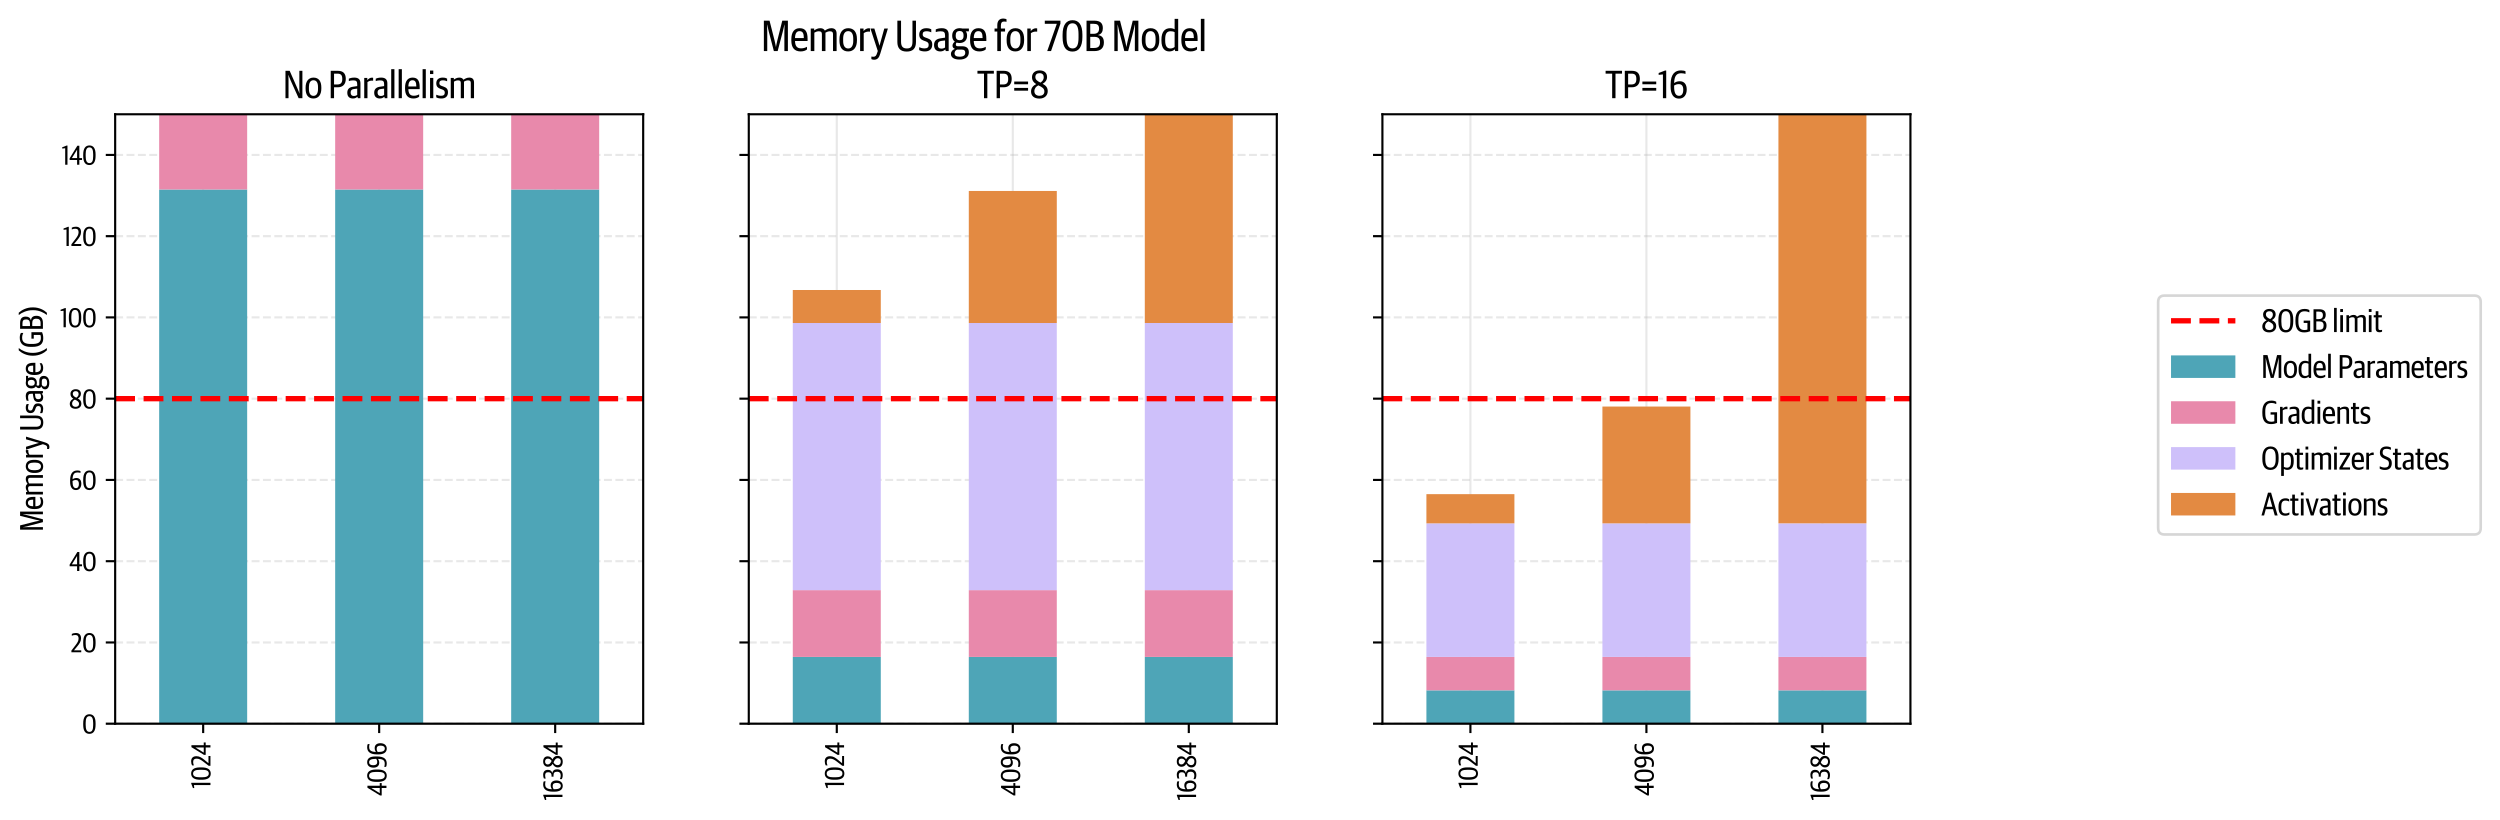 <?xml version="1.0" encoding="utf-8" standalone="no"?>
<!DOCTYPE svg PUBLIC "-//W3C//DTD SVG 1.1//EN"
  "http://www.w3.org/Graphics/SVG/1.1/DTD/svg11.dtd">
<svg xmlns:xlink="http://www.w3.org/1999/xlink" width="932.453pt" height="305.8pt" viewBox="0 0 932.453 305.8" xmlns="http://www.w3.org/2000/svg" version="1.1">
 <defs>
  <style type="text/css">*{stroke-linejoin: round; stroke-linecap: butt}</style>
 </defs>
 <g id="figure_1">
  <g id="patch_1">
   <path d="M 0 305.8 
L 932.453 305.8 
L 932.453 0 
L 0 0 
z
" style="fill: #ffffff"/>
  </g>
  <g id="axes_1">
   <g id="patch_2">
    <path d="M 42.953 269.928 
L 239.894 269.928 
L 239.894 42.624 
L 42.953 42.624 
z
" style="fill: #ffffff"/>
   </g>
   <g id="matplotlib.axis_1">
    <g id="xtick_1">
     <g id="line2d_1">
      <path d="M 75.776 269.928 
L 75.776 42.624 
" clip-path="url(#p151422361f)" style="fill: none; stroke: #b0b0b0; stroke-opacity: 0.3; stroke-width: 0.8; stroke-linecap: square"/>
     </g>
     <g id="line2d_2">
      <defs>
       <path id="m4c153b4420" d="M 0 0 
L 0 3.5 
" style="stroke: #000000; stroke-width: 0.8"/>
      </defs>
      <g>
       <use xlink:href="#m4c153b4420" x="75.776" y="269.928" style="stroke: #000000; stroke-width: 0.8"/>
      </g>
     </g>
     <g id="text_1">
      <!-- 1024 -->
      <g transform="translate(78.492 294.148) rotate(-90) scale(0.1 -0.1)">
       <defs>
        <path id="GuardianSansCond-Regular-31" d="M 832 0 
L 1363 0 
L 1363 4474 
L 1171 4474 
L 141 4083 
L 141 3776 
L 832 3846 
L 832 0 
z
" transform="scale(0.016)"/>
        <path id="GuardianSansCond-Regular-30" d="M 1722 -70 
C 2656 -70 3155 646 3155 2061 
L 3155 2406 
C 3155 3891 2598 4499 1715 4499 
C 819 4499 269 3834 269 2368 
L 269 2042 
C 269 499 845 -70 1722 -70 
z
M 1728 384 
C 1069 384 845 979 845 2016 
L 845 2490 
C 845 3494 1088 4051 1709 4051 
C 2336 4051 2592 3514 2592 2458 
L 2592 1978 
C 2592 934 2374 384 1728 384 
z
" transform="scale(0.016)"/>
        <path id="GuardianSansCond-Regular-32" d="M 173 0 
L 2470 0 
L 2470 461 
L 800 461 
L 800 480 
L 1574 1421 
C 2067 2035 2419 2528 2419 3264 
C 2419 4026 2029 4499 1222 4499 
C 806 4499 499 4410 269 4282 
L 269 3853 
C 467 3949 730 4032 1056 4032 
C 1619 4032 1850 3750 1850 3213 
C 1850 2630 1542 2189 1152 1670 
L 173 397 
L 173 0 
z
" transform="scale(0.016)"/>
        <path id="GuardianSansCond-Regular-34" d="M 1805 0 
L 2330 0 
L 2330 1107 
L 2957 1107 
L 2957 1562 
L 2330 1562 
L 2330 4435 
L 1869 4435 
L 70 1504 
L 70 1107 
L 1805 1107 
L 1805 0 
z
M 608 1562 
L 608 1581 
L 1779 3475 
L 1805 3475 
L 1805 1562 
L 608 1562 
z
" transform="scale(0.016)"/>
       </defs>
       <use xlink:href="#GuardianSansCond-Regular-31"/>
       <use xlink:href="#GuardianSansCond-Regular-30" x="28.8"/>
       <use xlink:href="#GuardianSansCond-Regular-32" x="82.3"/>
       <use xlink:href="#GuardianSansCond-Regular-34" x="124.8"/>
      </g>
     </g>
    </g>
    <g id="xtick_2">
     <g id="line2d_3">
      <path d="M 141.423 269.928 
L 141.423 42.624 
" clip-path="url(#p151422361f)" style="fill: none; stroke: #b0b0b0; stroke-opacity: 0.3; stroke-width: 0.8; stroke-linecap: square"/>
     </g>
     <g id="line2d_4">
      <g>
       <use xlink:href="#m4c153b4420" x="141.423" y="269.928" style="stroke: #000000; stroke-width: 0.8"/>
      </g>
     </g>
     <g id="text_2">
      <!-- 4096 -->
      <g transform="translate(144.139 296.8) rotate(-90) scale(0.1 -0.1)">
       <defs>
        <path id="GuardianSansCond-Regular-39" d="M 1171 -70 
C 2176 -70 2854 448 2854 2221 
L 2854 2586 
C 2854 3795 2432 4499 1523 4499 
C 691 4499 243 3917 243 3021 
C 243 2202 653 1683 1389 1683 
C 1766 1683 2074 1818 2285 1984 
C 2266 608 1798 397 1107 397 
C 851 397 563 467 429 518 
L 429 96 
C 563 0 858 -70 1171 -70 
z
M 1542 2150 
C 1056 2150 806 2445 806 3072 
C 806 3712 1043 4045 1523 4045 
C 2048 4045 2285 3558 2285 2592 
L 2285 2374 
C 2138 2272 1882 2150 1542 2150 
z
" transform="scale(0.016)"/>
        <path id="GuardianSansCond-Regular-36" d="M 1632 384 
C 1082 384 845 915 845 1837 
L 845 2054 
C 992 2150 1254 2278 1594 2278 
C 2086 2278 2323 1984 2323 1357 
C 2323 742 2086 384 1632 384 
z
M 1632 -70 
C 2438 -70 2886 544 2886 1408 
C 2886 2234 2490 2746 1754 2746 
C 1363 2746 1056 2611 845 2445 
C 877 3853 1440 4038 2029 4038 
C 2291 4038 2554 3974 2688 3930 
L 2688 4352 
C 2547 4442 2272 4499 1958 4499 
C 1043 4499 275 3981 275 2208 
L 275 1843 
C 275 691 717 -70 1632 -70 
z
" transform="scale(0.016)"/>
       </defs>
       <use xlink:href="#GuardianSansCond-Regular-34"/>
       <use xlink:href="#GuardianSansCond-Regular-30" x="47.4"/>
       <use xlink:href="#GuardianSansCond-Regular-39" x="100.9"/>
       <use xlink:href="#GuardianSansCond-Regular-36" x="149.8"/>
      </g>
     </g>
    </g>
    <g id="xtick_3">
     <g id="line2d_5">
      <path d="M 207.07 269.928 
L 207.07 42.624 
" clip-path="url(#p151422361f)" style="fill: none; stroke: #b0b0b0; stroke-opacity: 0.3; stroke-width: 0.8; stroke-linecap: square"/>
     </g>
     <g id="line2d_6">
      <g>
       <use xlink:href="#m4c153b4420" x="207.07" y="269.928" style="stroke: #000000; stroke-width: 0.8"/>
      </g>
     </g>
     <g id="text_3">
      <!-- 16384 -->
      <g transform="translate(209.786 298.6) rotate(-90) scale(0.1 -0.1)">
       <defs>
        <path id="GuardianSansCond-Regular-33" d="M 1094 -64 
C 1920 -64 2432 416 2432 1248 
C 2432 1939 2112 2253 1606 2362 
L 1606 2381 
C 2042 2515 2310 2803 2310 3405 
C 2310 4096 1882 4499 1158 4499 
C 787 4499 486 4429 275 4320 
L 275 3891 
C 461 3968 678 4038 998 4038 
C 1478 4038 1754 3866 1754 3302 
C 1754 2797 1478 2547 1018 2547 
L 717 2547 
L 717 2086 
L 1056 2086 
C 1600 2086 1869 1837 1869 1267 
C 1869 646 1517 403 947 403 
C 646 403 358 493 147 608 
L 147 166 
C 358 32 640 -64 1094 -64 
z
" transform="scale(0.016)"/>
        <path id="GuardianSansCond-Regular-38" d="M 1581 -64 
C 2445 -64 2931 467 2931 1139 
C 2931 1760 2592 2074 2106 2330 
C 2490 2541 2822 2899 2822 3424 
C 2822 4077 2394 4499 1606 4499 
C 819 4499 384 4013 384 3398 
C 384 2848 678 2509 1069 2285 
C 602 2054 230 1683 230 1082 
C 230 384 710 -64 1581 -64 
z
M 1587 390 
C 1082 390 768 678 768 1126 
C 768 1581 1037 1894 1414 2080 
C 2029 1792 2387 1574 2387 1082 
C 2387 614 2054 390 1587 390 
z
M 1754 2522 
C 1210 2778 928 3021 928 3430 
C 928 3821 1171 4051 1606 4051 
C 2067 4051 2285 3782 2285 3398 
C 2285 3008 2099 2765 1754 2522 
z
" transform="scale(0.016)"/>
       </defs>
       <use xlink:href="#GuardianSansCond-Regular-31"/>
       <use xlink:href="#GuardianSansCond-Regular-36" x="28.8"/>
       <use xlink:href="#GuardianSansCond-Regular-33" x="77.7"/>
       <use xlink:href="#GuardianSansCond-Regular-38" x="119.9"/>
       <use xlink:href="#GuardianSansCond-Regular-34" x="169.3"/>
      </g>
     </g>
    </g>
   </g>
   <g id="matplotlib.axis_2">
    <g id="ytick_1">
     <g id="line2d_7">
      <path d="M 42.953 269.928 
L 239.894 269.928 
" clip-path="url(#p151422361f)" style="fill: none; stroke-dasharray: 2.96,1.28; stroke-dashoffset: 0; stroke: #b0b0b0; stroke-opacity: 0.3; stroke-width: 0.8"/>
     </g>
     <g id="line2d_8">
      <defs>
       <path id="m12422bff94" d="M 0 0 
L -3.5 0 
" style="stroke: #000000; stroke-width: 0.8"/>
      </defs>
      <g>
       <use xlink:href="#m12422bff94" x="42.953" y="269.928" style="stroke: #000000; stroke-width: 0.8"/>
      </g>
     </g>
     <g id="text_4">
      <!-- 0 -->
      <g transform="translate(30.603 273.598) scale(0.1 -0.1)">
       <use xlink:href="#GuardianSansCond-Regular-30"/>
      </g>
     </g>
    </g>
    <g id="ytick_2">
     <g id="line2d_9">
      <path d="M 42.953 239.621 
L 239.894 239.621 
" clip-path="url(#p151422361f)" style="fill: none; stroke-dasharray: 2.96,1.28; stroke-dashoffset: 0; stroke: #b0b0b0; stroke-opacity: 0.3; stroke-width: 0.8"/>
     </g>
     <g id="line2d_10">
      <g>
       <use xlink:href="#m12422bff94" x="42.953" y="239.621" style="stroke: #000000; stroke-width: 0.8"/>
      </g>
     </g>
     <g id="text_5">
      <!-- 20 -->
      <g transform="translate(26.353 243.291) scale(0.1 -0.1)">
       <use xlink:href="#GuardianSansCond-Regular-32"/>
       <use xlink:href="#GuardianSansCond-Regular-30" x="42.5"/>
      </g>
     </g>
    </g>
    <g id="ytick_3">
     <g id="line2d_11">
      <path d="M 42.953 209.314 
L 239.894 209.314 
" clip-path="url(#p151422361f)" style="fill: none; stroke-dasharray: 2.96,1.28; stroke-dashoffset: 0; stroke: #b0b0b0; stroke-opacity: 0.3; stroke-width: 0.8"/>
     </g>
     <g id="line2d_12">
      <g>
       <use xlink:href="#m12422bff94" x="42.953" y="209.314" style="stroke: #000000; stroke-width: 0.8"/>
      </g>
     </g>
     <g id="text_6">
      <!-- 40 -->
      <g transform="translate(25.862 212.984) scale(0.1 -0.1)">
       <use xlink:href="#GuardianSansCond-Regular-34"/>
       <use xlink:href="#GuardianSansCond-Regular-30" x="47.4"/>
      </g>
     </g>
    </g>
    <g id="ytick_4">
     <g id="line2d_13">
      <path d="M 42.953 179.006 
L 239.894 179.006 
" clip-path="url(#p151422361f)" style="fill: none; stroke-dasharray: 2.96,1.28; stroke-dashoffset: 0; stroke: #b0b0b0; stroke-opacity: 0.3; stroke-width: 0.8"/>
     </g>
     <g id="line2d_14">
      <g>
       <use xlink:href="#m12422bff94" x="42.953" y="179.006" style="stroke: #000000; stroke-width: 0.8"/>
      </g>
     </g>
     <g id="text_7">
      <!-- 60 -->
      <g transform="translate(25.712 182.677) scale(0.1 -0.1)">
       <use xlink:href="#GuardianSansCond-Regular-36"/>
       <use xlink:href="#GuardianSansCond-Regular-30" x="48.9"/>
      </g>
     </g>
    </g>
    <g id="ytick_5">
     <g id="line2d_15">
      <path d="M 42.953 148.699 
L 239.894 148.699 
" clip-path="url(#p151422361f)" style="fill: none; stroke-dasharray: 2.96,1.28; stroke-dashoffset: 0; stroke: #b0b0b0; stroke-opacity: 0.3; stroke-width: 0.8"/>
     </g>
     <g id="line2d_16">
      <g>
       <use xlink:href="#m12422bff94" x="42.953" y="148.699" style="stroke: #000000; stroke-width: 0.8"/>
      </g>
     </g>
     <g id="text_8">
      <!-- 80 -->
      <g transform="translate(25.662 152.37) scale(0.1 -0.1)">
       <use xlink:href="#GuardianSansCond-Regular-38"/>
       <use xlink:href="#GuardianSansCond-Regular-30" x="49.4"/>
      </g>
     </g>
    </g>
    <g id="ytick_6">
     <g id="line2d_17">
      <path d="M 42.953 118.392 
L 239.894 118.392 
" clip-path="url(#p151422361f)" style="fill: none; stroke-dasharray: 2.96,1.28; stroke-dashoffset: 0; stroke: #b0b0b0; stroke-opacity: 0.3; stroke-width: 0.8"/>
     </g>
     <g id="line2d_18">
      <g>
       <use xlink:href="#m12422bff94" x="42.953" y="118.392" style="stroke: #000000; stroke-width: 0.8"/>
      </g>
     </g>
     <g id="text_9">
      <!-- 100 -->
      <g transform="translate(22.373 122.062) scale(0.1 -0.1)">
       <use xlink:href="#GuardianSansCond-Regular-31"/>
       <use xlink:href="#GuardianSansCond-Regular-30" x="28.8"/>
       <use xlink:href="#GuardianSansCond-Regular-30" x="82.3"/>
      </g>
     </g>
    </g>
    <g id="ytick_7">
     <g id="line2d_19">
      <path d="M 42.953 88.085 
L 239.894 88.085 
" clip-path="url(#p151422361f)" style="fill: none; stroke-dasharray: 2.96,1.28; stroke-dashoffset: 0; stroke: #b0b0b0; stroke-opacity: 0.3; stroke-width: 0.8"/>
     </g>
     <g id="line2d_20">
      <g>
       <use xlink:href="#m12422bff94" x="42.953" y="88.085" style="stroke: #000000; stroke-width: 0.8"/>
      </g>
     </g>
     <g id="text_10">
      <!-- 120 -->
      <g transform="translate(23.473 91.755) scale(0.1 -0.1)">
       <use xlink:href="#GuardianSansCond-Regular-31"/>
       <use xlink:href="#GuardianSansCond-Regular-32" x="28.8"/>
       <use xlink:href="#GuardianSansCond-Regular-30" x="71.3"/>
      </g>
     </g>
    </g>
    <g id="ytick_8">
     <g id="line2d_21">
      <path d="M 42.953 57.778 
L 239.894 57.778 
" clip-path="url(#p151422361f)" style="fill: none; stroke-dasharray: 2.96,1.28; stroke-dashoffset: 0; stroke: #b0b0b0; stroke-opacity: 0.3; stroke-width: 0.8"/>
     </g>
     <g id="line2d_22">
      <g>
       <use xlink:href="#m12422bff94" x="42.953" y="57.778" style="stroke: #000000; stroke-width: 0.8"/>
      </g>
     </g>
     <g id="text_11">
      <!-- 140 -->
      <g transform="translate(22.983 61.448) scale(0.1 -0.1)">
       <use xlink:href="#GuardianSansCond-Regular-31"/>
       <use xlink:href="#GuardianSansCond-Regular-34" x="28.8"/>
       <use xlink:href="#GuardianSansCond-Regular-30" x="76.2"/>
      </g>
     </g>
    </g>
    <g id="text_12">
     <!-- Memory Usage (GB) -->
     <g transform="translate(16.009 198.348) rotate(-90) scale(0.12 -0.12)">
      <defs>
       <path id="GuardianSansCond-Regular-4d" d="M 416 0 
L 909 0 
L 909 2675 
C 909 3098 883 3846 883 3846 
L 902 3846 
C 902 3846 1056 3130 1126 2861 
L 1875 0 
L 2426 0 
L 3187 2899 
C 3277 3251 3411 3859 3411 3859 
L 3430 3859 
C 3430 3859 3405 3098 3405 2682 
L 3405 0 
L 3917 0 
L 3917 4435 
L 3098 4435 
L 2368 1510 
C 2266 1107 2182 608 2182 608 
L 2170 608 
C 2170 608 2086 1101 1984 1510 
L 1242 4435 
L 416 4435 
L 416 0 
z
" transform="scale(0.016)"/>
       <path id="GuardianSansCond-Regular-65" d="M 1555 -51 
C 1984 -51 2317 102 2470 243 
L 2470 627 
C 2240 499 1965 397 1613 397 
C 1037 397 742 698 723 1466 
L 2554 1466 
L 2554 1798 
C 2554 2893 2176 3334 1402 3334 
C 659 3334 186 2810 186 1722 
L 186 1549 
C 186 499 634 -51 1555 -51 
z
M 1382 2906 
C 1830 2906 2010 2611 2010 1894 
L 723 1894 
C 736 2630 992 2906 1382 2906 
z
" transform="scale(0.016)"/>
       <path id="GuardianSansCond-Regular-6d" d="M 346 0 
L 870 0 
L 870 2688 
C 1050 2790 1267 2886 1523 2886 
C 1856 2886 1971 2758 1971 2464 
L 1971 0 
L 2490 0 
L 2490 2688 
C 2682 2797 2912 2886 3136 2886 
C 3488 2886 3590 2746 3590 2464 
L 3590 0 
L 4115 0 
L 4115 2528 
C 4115 3104 3821 3334 3347 3334 
C 2995 3334 2688 3187 2419 2995 
L 2394 2995 
C 2266 3226 2061 3334 1722 3334 
C 1395 3334 1088 3181 870 3021 
L 845 3021 
L 845 3283 
L 346 3283 
L 346 0 
z
" transform="scale(0.016)"/>
       <path id="GuardianSansCond-Regular-6f" d="M 1459 -51 
C 2272 -51 2733 570 2733 1542 
L 2733 1747 
C 2733 2771 2291 3334 1459 3334 
C 659 3334 186 2714 186 1741 
L 186 1530 
C 186 531 614 -51 1459 -51 
z
M 1466 378 
C 992 378 723 762 723 1472 
L 723 1818 
C 723 2451 947 2906 1453 2906 
C 1920 2906 2195 2560 2195 1805 
L 2195 1466 
C 2195 826 1958 378 1466 378 
z
" transform="scale(0.016)"/>
       <path id="GuardianSansCond-Regular-72" d="M 346 0 
L 870 0 
L 870 2605 
C 1062 2752 1306 2842 1587 2842 
C 1638 2842 1728 2835 1786 2829 
L 1786 3302 
C 1747 3315 1677 3328 1606 3328 
C 1306 3328 1030 3142 870 2938 
L 845 2938 
L 845 3283 
L 346 3283 
L 346 0 
z
" transform="scale(0.016)"/>
       <path id="GuardianSansCond-Regular-79" d="M 570 -1261 
C 1082 -1261 1306 -960 1485 -365 
L 2592 3283 
L 2067 3283 
L 1485 1197 
C 1421 992 1376 787 1376 787 
L 1363 787 
C 1363 787 1331 928 1248 1203 
L 621 3283 
L 51 3283 
L 1120 13 
L 1018 -294 
C 896 -698 749 -826 480 -826 
C 384 -826 262 -813 186 -800 
L 186 -1171 
C 282 -1222 435 -1261 570 -1261 
z
" transform="scale(0.016)"/>
       <path id="GuardianSansCond-Regular-20" transform="scale(0.016)"/>
       <path id="GuardianSansCond-Regular-55" d="M 1760 -70 
C 2682 -70 3110 410 3110 1344 
L 3110 4435 
L 2598 4435 
L 2598 1395 
C 2598 659 2368 384 1786 384 
C 1197 384 934 666 934 1389 
L 934 4435 
L 397 4435 
L 397 1325 
C 397 429 832 -70 1760 -70 
z
" transform="scale(0.016)"/>
       <path id="GuardianSansCond-Regular-73" d="M 992 -51 
C 1658 -51 2054 307 2054 947 
C 2054 1485 1818 1709 1306 1888 
L 1050 1978 
C 768 2074 659 2195 659 2451 
C 659 2771 864 2893 1222 2893 
C 1517 2893 1760 2810 1914 2739 
L 1914 3168 
C 1773 3251 1568 3334 1197 3334 
C 531 3334 160 2982 160 2406 
C 160 1901 422 1658 826 1517 
L 1082 1427 
C 1408 1312 1536 1184 1536 896 
C 1536 582 1370 390 934 390 
C 582 390 358 480 154 563 
L 154 141 
C 358 19 640 -51 992 -51 
z
" transform="scale(0.016)"/>
       <path id="GuardianSansCond-Regular-61" d="M 1082 -51 
C 1395 -51 1638 77 1779 230 
L 1811 230 
L 1862 0 
L 2291 0 
L 2291 2413 
C 2291 3027 1958 3334 1293 3334 
C 915 3334 634 3258 410 3155 
L 410 2771 
C 576 2829 806 2886 1094 2886 
C 1600 2886 1766 2739 1766 2278 
L 1766 1958 
L 1088 1856 
C 480 1766 160 1466 160 883 
C 160 250 525 -51 1082 -51 
z
M 1222 358 
C 877 358 704 544 704 915 
C 704 1274 877 1440 1242 1485 
L 1766 1549 
L 1766 525 
C 1658 435 1459 358 1222 358 
z
" transform="scale(0.016)"/>
       <path id="GuardianSansCond-Regular-67" d="M 1325 -1235 
C 2240 -1235 2675 -787 2675 -179 
C 2675 416 2336 704 1696 704 
L 1069 704 
C 858 704 774 806 774 966 
C 774 1069 826 1178 890 1242 
C 1018 1197 1171 1178 1331 1178 
C 1939 1178 2413 1530 2413 2208 
L 2413 2304 
C 2413 2560 2336 2739 2234 2874 
L 2682 2874 
L 2682 3283 
L 1747 3283 
C 1626 3315 1485 3334 1325 3334 
C 704 3334 250 2944 250 2278 
L 250 2182 
C 250 1786 429 1510 634 1376 
C 422 1210 294 1024 294 787 
C 294 544 442 403 627 333 
L 627 307 
C 320 192 64 -38 64 -422 
C 64 -915 506 -1235 1325 -1235 
z
M 1312 -819 
C 832 -819 595 -640 595 -326 
C 595 -51 762 141 966 218 
L 1632 218 
C 2022 218 2150 45 2150 -237 
C 2150 -602 1926 -819 1312 -819 
z
M 1331 1581 
C 998 1581 762 1773 762 2189 
L 762 2323 
C 762 2726 973 2931 1331 2931 
C 1670 2931 1901 2746 1901 2310 
L 1901 2176 
C 1901 1779 1683 1581 1331 1581 
z
" transform="scale(0.016)"/>
       <path id="GuardianSansCond-Regular-28" d="M 1318 -768 
L 1760 -768 
C 1267 -166 826 877 826 1869 
L 826 2086 
C 826 3117 1267 4102 1760 4698 
L 1318 4698 
C 800 4160 275 3187 275 2029 
L 275 1882 
C 275 723 800 -237 1318 -768 
z
" transform="scale(0.016)"/>
       <path id="GuardianSansCond-Regular-47" d="M 1933 -64 
C 2451 -64 2842 51 3098 166 
L 3098 2234 
L 1837 2234 
L 1837 1779 
L 2566 1779 
L 2566 486 
C 2432 435 2208 397 1978 397 
C 1056 397 806 1011 806 2099 
L 806 2406 
C 806 3398 1088 4038 1990 4038 
C 2438 4038 2714 3930 2944 3821 
L 2944 4275 
C 2758 4390 2477 4499 2022 4499 
C 909 4499 237 3853 237 2342 
L 237 2099 
C 237 493 864 -64 1933 -64 
z
" transform="scale(0.016)"/>
       <path id="GuardianSansCond-Regular-42" d="M 416 0 
L 1562 0 
C 2528 0 2944 493 2944 1254 
C 2944 1965 2618 2253 2112 2323 
L 2112 2349 
C 2605 2483 2790 2842 2790 3334 
C 2790 4026 2464 4435 1517 4435 
L 416 4435 
L 416 0 
z
M 954 454 
L 954 2074 
L 1517 2074 
C 2086 2074 2381 1875 2381 1293 
C 2381 736 2157 454 1517 454 
L 954 454 
z
M 954 2515 
L 954 3974 
L 1453 3974 
C 1978 3974 2240 3814 2240 3264 
C 2240 2707 1920 2515 1402 2515 
L 954 2515 
z
" transform="scale(0.016)"/>
       <path id="GuardianSansCond-Regular-29" d="M 32 -768 
L 480 -768 
C 992 -237 1517 717 1517 1882 
L 1517 2029 
C 1517 3181 992 4160 480 4698 
L 32 4698 
C 531 4096 973 3053 973 2035 
L 973 1818 
C 973 813 531 -166 32 -768 
z
" transform="scale(0.016)"/>
      </defs>
      <use xlink:href="#GuardianSansCond-Regular-4d"/>
      <use xlink:href="#GuardianSansCond-Regular-65" x="67.7"/>
      <use xlink:href="#GuardianSansCond-Regular-6d" x="110.4"/>
      <use xlink:href="#GuardianSansCond-Regular-6f" x="179.9"/>
      <use xlink:href="#GuardianSansCond-Regular-72" x="225.5"/>
      <use xlink:href="#GuardianSansCond-Regular-79" x="254.3"/>
      <use xlink:href="#GuardianSansCond-Regular-20" x="295.7"/>
      <use xlink:href="#GuardianSansCond-Regular-55" x="311.5"/>
      <use xlink:href="#GuardianSansCond-Regular-73" x="366.3"/>
      <use xlink:href="#GuardianSansCond-Regular-61" x="400.8"/>
      <use xlink:href="#GuardianSansCond-Regular-67" x="441.7"/>
      <use xlink:href="#GuardianSansCond-Regular-65" x="484.4"/>
      <use xlink:href="#GuardianSansCond-Regular-20" x="527.1"/>
      <use xlink:href="#GuardianSansCond-Regular-28" x="542.9"/>
      <use xlink:href="#GuardianSansCond-Regular-47" x="570.9"/>
      <use xlink:href="#GuardianSansCond-Regular-42" x="624.2"/>
      <use xlink:href="#GuardianSansCond-Regular-29" x="673.2"/>
     </g>
    </g>
   </g>
   <g id="patch_3">
    <path d="M 59.365 269.928 
L 92.188 269.928 
L 92.188 70.658 
L 59.365 70.658 
z
" clip-path="url(#p151422361f)" style="fill: #4ea5b7"/>
   </g>
   <g id="patch_4">
    <path d="M 125.012 269.928 
L 157.835 269.928 
L 157.835 70.658 
L 125.012 70.658 
z
" clip-path="url(#p151422361f)" style="fill: #4ea5b7"/>
   </g>
   <g id="patch_5">
    <path d="M 190.659 269.928 
L 223.482 269.928 
L 223.482 70.658 
L 190.659 70.658 
z
" clip-path="url(#p151422361f)" style="fill: #4ea5b7"/>
   </g>
   <g id="patch_6">
    <path d="M 59.365 70.658 
L 92.188 70.658 
L 92.188 -128.612 
L 59.365 -128.612 
z
" clip-path="url(#p151422361f)" style="fill: #e889ab"/>
   </g>
   <g id="patch_7">
    <path d="M 125.012 70.658 
L 157.835 70.658 
L 157.835 -128.612 
L 125.012 -128.612 
z
" clip-path="url(#p151422361f)" style="fill: #e889ab"/>
   </g>
   <g id="patch_8">
    <path d="M 190.659 70.658 
L 223.482 70.658 
L 223.482 -128.612 
L 190.659 -128.612 
z
" clip-path="url(#p151422361f)" style="fill: #e889ab"/>
   </g>
   <g id="patch_9">
    <path d="M 59.365 -128.612 
L 92.188 -128.612 
L 92.188 -925.691 
L 59.365 -925.691 
z
" clip-path="url(#p151422361f)" style="fill: #cec0fa"/>
   </g>
   <g id="patch_10">
    <path d="M 125.012 -128.612 
L 157.835 -128.612 
L 157.835 -925.691 
L 125.012 -925.691 
z
" clip-path="url(#p151422361f)" style="fill: #cec0fa"/>
   </g>
   <g id="patch_11">
    <path d="M 190.659 -128.612 
L 223.482 -128.612 
L 223.482 -925.691 
L 190.659 -925.691 
z
" clip-path="url(#p151422361f)" style="fill: #cec0fa"/>
   </g>
   <g id="patch_12">
    <path d="M 59.365 -925.691 
L 92.188 -925.691 
L 92.188 -957.892 
L 59.365 -957.892 
z
" clip-path="url(#p151422361f)" style="fill: #e38a42"/>
   </g>
   <g id="patch_13">
    <path d="M 125.012 -925.691 
L 157.835 -925.691 
L 157.835 -1054.497 
L 125.012 -1054.497 
z
" clip-path="url(#p151422361f)" style="fill: #e38a42"/>
   </g>
   <g id="patch_14">
    <path d="M 190.659 -925.691 
L 223.482 -925.691 
L 223.482 -1440.913 
L 190.659 -1440.913 
z
" clip-path="url(#p151422361f)" style="fill: #e38a42"/>
   </g>
   <g id="line2d_23">
    <path d="M 42.953 148.699 
L 239.894 148.699 
" clip-path="url(#p151422361f)" style="fill: none; stroke-dasharray: 7.4,3.2; stroke-dashoffset: 0; stroke: #ff0000; stroke-width: 2"/>
   </g>
   <g id="patch_15">
    <path d="M 42.953 269.928 
L 42.953 42.624 
" style="fill: none; stroke: #000000; stroke-width: 0.8; stroke-linejoin: miter; stroke-linecap: square"/>
   </g>
   <g id="patch_16">
    <path d="M 239.894 269.928 
L 239.894 42.624 
" style="fill: none; stroke: #000000; stroke-width: 0.8; stroke-linejoin: miter; stroke-linecap: square"/>
   </g>
   <g id="patch_17">
    <path d="M 42.953 269.928 
L 239.894 269.928 
" style="fill: none; stroke: #000000; stroke-width: 0.8; stroke-linejoin: miter; stroke-linecap: square"/>
   </g>
   <g id="patch_18">
    <path d="M 42.953 42.624 
L 239.894 42.624 
" style="fill: none; stroke: #000000; stroke-width: 0.8; stroke-linejoin: miter; stroke-linecap: square"/>
   </g>
   <g id="text_13">
    <!-- No Parallelism -->
    <g transform="translate(105.518 36.624) scale(0.144 -0.144)">
     <defs>
      <path id="GuardianSansCond-Regular-4e" d="M 416 0 
L 909 0 
L 909 2912 
C 909 3424 877 3757 877 3757 
L 896 3757 
C 896 3757 1050 3322 1274 2822 
L 2547 0 
L 3155 0 
L 3155 4435 
L 2662 4435 
L 2662 1568 
C 2662 1114 2694 762 2694 762 
L 2682 762 
C 2682 762 2502 1254 2330 1626 
L 1094 4435 
L 416 4435 
L 416 0 
z
" transform="scale(0.016)"/>
      <path id="GuardianSansCond-Regular-50" d="M 416 0 
L 954 0 
L 954 1766 
L 1555 1766 
C 2362 1766 2854 2246 2854 3117 
C 2854 4026 2413 4435 1536 4435 
L 416 4435 
L 416 0 
z
M 954 2221 
L 954 3974 
L 1478 3974 
C 2061 3974 2285 3750 2285 3098 
C 2285 2496 2054 2221 1472 2221 
L 954 2221 
z
" transform="scale(0.016)"/>
      <path id="GuardianSansCond-Regular-6c" d="M 358 0 
L 877 0 
L 877 4698 
L 358 4698 
L 358 0 
z
" transform="scale(0.016)"/>
      <path id="GuardianSansCond-Regular-69" d="M 358 0 
L 883 0 
L 883 3283 
L 358 3283 
L 358 0 
z
M 352 3910 
L 883 3910 
L 883 4474 
L 352 4474 
L 352 3910 
z
" transform="scale(0.016)"/>
     </defs>
     <use xlink:href="#GuardianSansCond-Regular-4e"/>
     <use xlink:href="#GuardianSansCond-Regular-6f" x="55.8"/>
     <use xlink:href="#GuardianSansCond-Regular-20" x="101.4"/>
     <use xlink:href="#GuardianSansCond-Regular-50" x="117.2"/>
     <use xlink:href="#GuardianSansCond-Regular-61" x="164.2"/>
     <use xlink:href="#GuardianSansCond-Regular-72" x="205.1"/>
     <use xlink:href="#GuardianSansCond-Regular-61" x="233.9"/>
     <use xlink:href="#GuardianSansCond-Regular-6c" x="274.8"/>
     <use xlink:href="#GuardianSansCond-Regular-6c" x="294.1"/>
     <use xlink:href="#GuardianSansCond-Regular-65" x="313.4"/>
     <use xlink:href="#GuardianSansCond-Regular-6c" x="356.1"/>
     <use xlink:href="#GuardianSansCond-Regular-69" x="375.4"/>
     <use xlink:href="#GuardianSansCond-Regular-73" x="394.7"/>
     <use xlink:href="#GuardianSansCond-Regular-6d" x="429.2"/>
    </g>
   </g>
  </g>
  <g id="axes_2">
   <g id="patch_19">
    <path d="M 279.282 269.928 
L 476.223 269.928 
L 476.223 42.624 
L 279.282 42.624 
z
" style="fill: #ffffff"/>
   </g>
   <g id="matplotlib.axis_3">
    <g id="xtick_4">
     <g id="line2d_24">
      <path d="M 312.106 269.928 
L 312.106 42.624 
" clip-path="url(#p5a1d915955)" style="fill: none; stroke: #b0b0b0; stroke-opacity: 0.3; stroke-width: 0.8; stroke-linecap: square"/>
     </g>
     <g id="line2d_25">
      <g>
       <use xlink:href="#m4c153b4420" x="312.106" y="269.928" style="stroke: #000000; stroke-width: 0.8"/>
      </g>
     </g>
     <g id="text_14">
      <!-- 1024 -->
      <g transform="translate(314.821 294.148) rotate(-90) scale(0.1 -0.1)">
       <use xlink:href="#GuardianSansCond-Regular-31"/>
       <use xlink:href="#GuardianSansCond-Regular-30" x="28.8"/>
       <use xlink:href="#GuardianSansCond-Regular-32" x="82.3"/>
       <use xlink:href="#GuardianSansCond-Regular-34" x="124.8"/>
      </g>
     </g>
    </g>
    <g id="xtick_5">
     <g id="line2d_26">
      <path d="M 377.753 269.928 
L 377.753 42.624 
" clip-path="url(#p5a1d915955)" style="fill: none; stroke: #b0b0b0; stroke-opacity: 0.3; stroke-width: 0.8; stroke-linecap: square"/>
     </g>
     <g id="line2d_27">
      <g>
       <use xlink:href="#m4c153b4420" x="377.753" y="269.928" style="stroke: #000000; stroke-width: 0.8"/>
      </g>
     </g>
     <g id="text_15">
      <!-- 4096 -->
      <g transform="translate(380.468 296.8) rotate(-90) scale(0.1 -0.1)">
       <use xlink:href="#GuardianSansCond-Regular-34"/>
       <use xlink:href="#GuardianSansCond-Regular-30" x="47.4"/>
       <use xlink:href="#GuardianSansCond-Regular-39" x="100.9"/>
       <use xlink:href="#GuardianSansCond-Regular-36" x="149.8"/>
      </g>
     </g>
    </g>
    <g id="xtick_6">
     <g id="line2d_28">
      <path d="M 443.4 269.928 
L 443.4 42.624 
" clip-path="url(#p5a1d915955)" style="fill: none; stroke: #b0b0b0; stroke-opacity: 0.3; stroke-width: 0.8; stroke-linecap: square"/>
     </g>
     <g id="line2d_29">
      <g>
       <use xlink:href="#m4c153b4420" x="443.4" y="269.928" style="stroke: #000000; stroke-width: 0.8"/>
      </g>
     </g>
     <g id="text_16">
      <!-- 16384 -->
      <g transform="translate(446.115 298.6) rotate(-90) scale(0.1 -0.1)">
       <use xlink:href="#GuardianSansCond-Regular-31"/>
       <use xlink:href="#GuardianSansCond-Regular-36" x="28.8"/>
       <use xlink:href="#GuardianSansCond-Regular-33" x="77.7"/>
       <use xlink:href="#GuardianSansCond-Regular-38" x="119.9"/>
       <use xlink:href="#GuardianSansCond-Regular-34" x="169.3"/>
      </g>
     </g>
    </g>
   </g>
   <g id="matplotlib.axis_4">
    <g id="ytick_9">
     <g id="line2d_30">
      <path d="M 279.282 269.928 
L 476.223 269.928 
" clip-path="url(#p5a1d915955)" style="fill: none; stroke-dasharray: 2.96,1.28; stroke-dashoffset: 0; stroke: #b0b0b0; stroke-opacity: 0.3; stroke-width: 0.8"/>
     </g>
     <g id="line2d_31">
      <g>
       <use xlink:href="#m12422bff94" x="279.282" y="269.928" style="stroke: #000000; stroke-width: 0.8"/>
      </g>
     </g>
    </g>
    <g id="ytick_10">
     <g id="line2d_32">
      <path d="M 279.282 239.621 
L 476.223 239.621 
" clip-path="url(#p5a1d915955)" style="fill: none; stroke-dasharray: 2.96,1.28; stroke-dashoffset: 0; stroke: #b0b0b0; stroke-opacity: 0.3; stroke-width: 0.8"/>
     </g>
     <g id="line2d_33">
      <g>
       <use xlink:href="#m12422bff94" x="279.282" y="239.621" style="stroke: #000000; stroke-width: 0.8"/>
      </g>
     </g>
    </g>
    <g id="ytick_11">
     <g id="line2d_34">
      <path d="M 279.282 209.314 
L 476.223 209.314 
" clip-path="url(#p5a1d915955)" style="fill: none; stroke-dasharray: 2.96,1.28; stroke-dashoffset: 0; stroke: #b0b0b0; stroke-opacity: 0.3; stroke-width: 0.8"/>
     </g>
     <g id="line2d_35">
      <g>
       <use xlink:href="#m12422bff94" x="279.282" y="209.314" style="stroke: #000000; stroke-width: 0.8"/>
      </g>
     </g>
    </g>
    <g id="ytick_12">
     <g id="line2d_36">
      <path d="M 279.282 179.006 
L 476.223 179.006 
" clip-path="url(#p5a1d915955)" style="fill: none; stroke-dasharray: 2.96,1.28; stroke-dashoffset: 0; stroke: #b0b0b0; stroke-opacity: 0.3; stroke-width: 0.8"/>
     </g>
     <g id="line2d_37">
      <g>
       <use xlink:href="#m12422bff94" x="279.282" y="179.006" style="stroke: #000000; stroke-width: 0.8"/>
      </g>
     </g>
    </g>
    <g id="ytick_13">
     <g id="line2d_38">
      <path d="M 279.282 148.699 
L 476.223 148.699 
" clip-path="url(#p5a1d915955)" style="fill: none; stroke-dasharray: 2.96,1.28; stroke-dashoffset: 0; stroke: #b0b0b0; stroke-opacity: 0.3; stroke-width: 0.8"/>
     </g>
     <g id="line2d_39">
      <g>
       <use xlink:href="#m12422bff94" x="279.282" y="148.699" style="stroke: #000000; stroke-width: 0.8"/>
      </g>
     </g>
    </g>
    <g id="ytick_14">
     <g id="line2d_40">
      <path d="M 279.282 118.392 
L 476.223 118.392 
" clip-path="url(#p5a1d915955)" style="fill: none; stroke-dasharray: 2.96,1.28; stroke-dashoffset: 0; stroke: #b0b0b0; stroke-opacity: 0.3; stroke-width: 0.8"/>
     </g>
     <g id="line2d_41">
      <g>
       <use xlink:href="#m12422bff94" x="279.282" y="118.392" style="stroke: #000000; stroke-width: 0.8"/>
      </g>
     </g>
    </g>
    <g id="ytick_15">
     <g id="line2d_42">
      <path d="M 279.282 88.085 
L 476.223 88.085 
" clip-path="url(#p5a1d915955)" style="fill: none; stroke-dasharray: 2.96,1.28; stroke-dashoffset: 0; stroke: #b0b0b0; stroke-opacity: 0.3; stroke-width: 0.8"/>
     </g>
     <g id="line2d_43">
      <g>
       <use xlink:href="#m12422bff94" x="279.282" y="88.085" style="stroke: #000000; stroke-width: 0.8"/>
      </g>
     </g>
    </g>
    <g id="ytick_16">
     <g id="line2d_44">
      <path d="M 279.282 57.778 
L 476.223 57.778 
" clip-path="url(#p5a1d915955)" style="fill: none; stroke-dasharray: 2.96,1.28; stroke-dashoffset: 0; stroke: #b0b0b0; stroke-opacity: 0.3; stroke-width: 0.8"/>
     </g>
     <g id="line2d_45">
      <g>
       <use xlink:href="#m12422bff94" x="279.282" y="57.778" style="stroke: #000000; stroke-width: 0.8"/>
      </g>
     </g>
    </g>
   </g>
   <g id="patch_20">
    <path d="M 295.694 269.928 
L 328.518 269.928 
L 328.518 245.019 
L 295.694 245.019 
z
" clip-path="url(#p5a1d915955)" style="fill: #4ea5b7"/>
   </g>
   <g id="patch_21">
    <path d="M 361.341 269.928 
L 394.165 269.928 
L 394.165 245.019 
L 361.341 245.019 
z
" clip-path="url(#p5a1d915955)" style="fill: #4ea5b7"/>
   </g>
   <g id="patch_22">
    <path d="M 426.988 269.928 
L 459.812 269.928 
L 459.812 245.019 
L 426.988 245.019 
z
" clip-path="url(#p5a1d915955)" style="fill: #4ea5b7"/>
   </g>
   <g id="patch_23">
    <path d="M 295.694 245.019 
L 328.518 245.019 
L 328.518 220.111 
L 295.694 220.111 
z
" clip-path="url(#p5a1d915955)" style="fill: #e889ab"/>
   </g>
   <g id="patch_24">
    <path d="M 361.341 245.019 
L 394.165 245.019 
L 394.165 220.111 
L 361.341 220.111 
z
" clip-path="url(#p5a1d915955)" style="fill: #e889ab"/>
   </g>
   <g id="patch_25">
    <path d="M 426.988 245.019 
L 459.812 245.019 
L 459.812 220.111 
L 426.988 220.111 
z
" clip-path="url(#p5a1d915955)" style="fill: #e889ab"/>
   </g>
   <g id="patch_26">
    <path d="M 295.694 220.111 
L 328.518 220.111 
L 328.518 120.476 
L 295.694 120.476 
z
" clip-path="url(#p5a1d915955)" style="fill: #cec0fa"/>
   </g>
   <g id="patch_27">
    <path d="M 361.341 220.111 
L 394.165 220.111 
L 394.165 120.476 
L 361.341 120.476 
z
" clip-path="url(#p5a1d915955)" style="fill: #cec0fa"/>
   </g>
   <g id="patch_28">
    <path d="M 426.988 220.111 
L 459.812 220.111 
L 459.812 120.476 
L 426.988 120.476 
z
" clip-path="url(#p5a1d915955)" style="fill: #cec0fa"/>
   </g>
   <g id="patch_29">
    <path d="M 295.694 120.476 
L 328.518 120.476 
L 328.518 108.163 
L 295.694 108.163 
z
" clip-path="url(#p5a1d915955)" style="fill: #e38a42"/>
   </g>
   <g id="patch_30">
    <path d="M 361.341 120.476 
L 394.165 120.476 
L 394.165 71.226 
L 361.341 71.226 
z
" clip-path="url(#p5a1d915955)" style="fill: #e38a42"/>
   </g>
   <g id="patch_31">
    <path d="M 426.988 120.476 
L 459.812 120.476 
L 459.812 -76.521 
L 426.988 -76.521 
z
" clip-path="url(#p5a1d915955)" style="fill: #e38a42"/>
   </g>
   <g id="line2d_46">
    <path d="M 279.282 148.699 
L 476.223 148.699 
" clip-path="url(#p5a1d915955)" style="fill: none; stroke-dasharray: 7.4,3.2; stroke-dashoffset: 0; stroke: #ff0000; stroke-width: 2"/>
   </g>
   <g id="patch_32">
    <path d="M 279.282 269.928 
L 279.282 42.624 
" style="fill: none; stroke: #000000; stroke-width: 0.8; stroke-linejoin: miter; stroke-linecap: square"/>
   </g>
   <g id="patch_33">
    <path d="M 476.223 269.928 
L 476.223 42.624 
" style="fill: none; stroke: #000000; stroke-width: 0.8; stroke-linejoin: miter; stroke-linecap: square"/>
   </g>
   <g id="patch_34">
    <path d="M 279.282 269.928 
L 476.223 269.928 
" style="fill: none; stroke: #000000; stroke-width: 0.8; stroke-linejoin: miter; stroke-linecap: square"/>
   </g>
   <g id="patch_35">
    <path d="M 279.282 42.624 
L 476.223 42.624 
" style="fill: none; stroke: #000000; stroke-width: 0.8; stroke-linejoin: miter; stroke-linecap: square"/>
   </g>
   <g id="text_17">
    <!-- TP=8 -->
    <g transform="translate(364.361 36.624) scale(0.144 -0.144)">
     <defs>
      <path id="GuardianSansCond-Regular-54" d="M 1152 0 
L 1690 0 
L 1690 3974 
L 2746 3974 
L 2746 4435 
L 90 4435 
L 90 3974 
L 1152 3974 
L 1152 0 
z
" transform="scale(0.016)"/>
      <path id="GuardianSansCond-Regular-3d" d="M 326 2253 
L 2566 2253 
L 2566 2694 
L 326 2694 
L 326 2253 
z
M 326 1216 
L 2566 1216 
L 2566 1664 
L 326 1664 
L 326 1216 
z
" transform="scale(0.016)"/>
     </defs>
     <use xlink:href="#GuardianSansCond-Regular-54"/>
     <use xlink:href="#GuardianSansCond-Regular-50" x="44.5"/>
     <use xlink:href="#GuardianSansCond-Regular-3d" x="91.5"/>
     <use xlink:href="#GuardianSansCond-Regular-38" x="136.6"/>
    </g>
   </g>
  </g>
  <g id="axes_3">
   <g id="patch_36">
    <path d="M 515.612 269.928 
L 712.553 269.928 
L 712.553 42.624 
L 515.612 42.624 
z
" style="fill: #ffffff"/>
   </g>
   <g id="matplotlib.axis_5">
    <g id="xtick_7">
     <g id="line2d_47">
      <path d="M 548.435 269.928 
L 548.435 42.624 
" clip-path="url(#p08ef40d26e)" style="fill: none; stroke: #b0b0b0; stroke-opacity: 0.3; stroke-width: 0.8; stroke-linecap: square"/>
     </g>
     <g id="line2d_48">
      <g>
       <use xlink:href="#m4c153b4420" x="548.435" y="269.928" style="stroke: #000000; stroke-width: 0.8"/>
      </g>
     </g>
     <g id="text_18">
      <!-- 1024 -->
      <g transform="translate(551.151 294.148) rotate(-90) scale(0.1 -0.1)">
       <use xlink:href="#GuardianSansCond-Regular-31"/>
       <use xlink:href="#GuardianSansCond-Regular-30" x="28.8"/>
       <use xlink:href="#GuardianSansCond-Regular-32" x="82.3"/>
       <use xlink:href="#GuardianSansCond-Regular-34" x="124.8"/>
      </g>
     </g>
    </g>
    <g id="xtick_8">
     <g id="line2d_49">
      <path d="M 614.082 269.928 
L 614.082 42.624 
" clip-path="url(#p08ef40d26e)" style="fill: none; stroke: #b0b0b0; stroke-opacity: 0.3; stroke-width: 0.8; stroke-linecap: square"/>
     </g>
     <g id="line2d_50">
      <g>
       <use xlink:href="#m4c153b4420" x="614.082" y="269.928" style="stroke: #000000; stroke-width: 0.8"/>
      </g>
     </g>
     <g id="text_19">
      <!-- 4096 -->
      <g transform="translate(616.798 296.8) rotate(-90) scale(0.1 -0.1)">
       <use xlink:href="#GuardianSansCond-Regular-34"/>
       <use xlink:href="#GuardianSansCond-Regular-30" x="47.4"/>
       <use xlink:href="#GuardianSansCond-Regular-39" x="100.9"/>
       <use xlink:href="#GuardianSansCond-Regular-36" x="149.8"/>
      </g>
     </g>
    </g>
    <g id="xtick_9">
     <g id="line2d_51">
      <path d="M 679.729 269.928 
L 679.729 42.624 
" clip-path="url(#p08ef40d26e)" style="fill: none; stroke: #b0b0b0; stroke-opacity: 0.3; stroke-width: 0.8; stroke-linecap: square"/>
     </g>
     <g id="line2d_52">
      <g>
       <use xlink:href="#m4c153b4420" x="679.729" y="269.928" style="stroke: #000000; stroke-width: 0.8"/>
      </g>
     </g>
     <g id="text_20">
      <!-- 16384 -->
      <g transform="translate(682.445 298.6) rotate(-90) scale(0.1 -0.1)">
       <use xlink:href="#GuardianSansCond-Regular-31"/>
       <use xlink:href="#GuardianSansCond-Regular-36" x="28.8"/>
       <use xlink:href="#GuardianSansCond-Regular-33" x="77.7"/>
       <use xlink:href="#GuardianSansCond-Regular-38" x="119.9"/>
       <use xlink:href="#GuardianSansCond-Regular-34" x="169.3"/>
      </g>
     </g>
    </g>
   </g>
   <g id="matplotlib.axis_6">
    <g id="ytick_17">
     <g id="line2d_53">
      <path d="M 515.612 269.928 
L 712.553 269.928 
" clip-path="url(#p08ef40d26e)" style="fill: none; stroke-dasharray: 2.96,1.28; stroke-dashoffset: 0; stroke: #b0b0b0; stroke-opacity: 0.3; stroke-width: 0.8"/>
     </g>
     <g id="line2d_54">
      <g>
       <use xlink:href="#m12422bff94" x="515.612" y="269.928" style="stroke: #000000; stroke-width: 0.8"/>
      </g>
     </g>
    </g>
    <g id="ytick_18">
     <g id="line2d_55">
      <path d="M 515.612 239.621 
L 712.553 239.621 
" clip-path="url(#p08ef40d26e)" style="fill: none; stroke-dasharray: 2.96,1.28; stroke-dashoffset: 0; stroke: #b0b0b0; stroke-opacity: 0.3; stroke-width: 0.8"/>
     </g>
     <g id="line2d_56">
      <g>
       <use xlink:href="#m12422bff94" x="515.612" y="239.621" style="stroke: #000000; stroke-width: 0.8"/>
      </g>
     </g>
    </g>
    <g id="ytick_19">
     <g id="line2d_57">
      <path d="M 515.612 209.314 
L 712.553 209.314 
" clip-path="url(#p08ef40d26e)" style="fill: none; stroke-dasharray: 2.96,1.28; stroke-dashoffset: 0; stroke: #b0b0b0; stroke-opacity: 0.3; stroke-width: 0.8"/>
     </g>
     <g id="line2d_58">
      <g>
       <use xlink:href="#m12422bff94" x="515.612" y="209.314" style="stroke: #000000; stroke-width: 0.8"/>
      </g>
     </g>
    </g>
    <g id="ytick_20">
     <g id="line2d_59">
      <path d="M 515.612 179.006 
L 712.553 179.006 
" clip-path="url(#p08ef40d26e)" style="fill: none; stroke-dasharray: 2.96,1.28; stroke-dashoffset: 0; stroke: #b0b0b0; stroke-opacity: 0.3; stroke-width: 0.8"/>
     </g>
     <g id="line2d_60">
      <g>
       <use xlink:href="#m12422bff94" x="515.612" y="179.006" style="stroke: #000000; stroke-width: 0.8"/>
      </g>
     </g>
    </g>
    <g id="ytick_21">
     <g id="line2d_61">
      <path d="M 515.612 148.699 
L 712.553 148.699 
" clip-path="url(#p08ef40d26e)" style="fill: none; stroke-dasharray: 2.96,1.28; stroke-dashoffset: 0; stroke: #b0b0b0; stroke-opacity: 0.3; stroke-width: 0.8"/>
     </g>
     <g id="line2d_62">
      <g>
       <use xlink:href="#m12422bff94" x="515.612" y="148.699" style="stroke: #000000; stroke-width: 0.8"/>
      </g>
     </g>
    </g>
    <g id="ytick_22">
     <g id="line2d_63">
      <path d="M 515.612 118.392 
L 712.553 118.392 
" clip-path="url(#p08ef40d26e)" style="fill: none; stroke-dasharray: 2.96,1.28; stroke-dashoffset: 0; stroke: #b0b0b0; stroke-opacity: 0.3; stroke-width: 0.8"/>
     </g>
     <g id="line2d_64">
      <g>
       <use xlink:href="#m12422bff94" x="515.612" y="118.392" style="stroke: #000000; stroke-width: 0.8"/>
      </g>
     </g>
    </g>
    <g id="ytick_23">
     <g id="line2d_65">
      <path d="M 515.612 88.085 
L 712.553 88.085 
" clip-path="url(#p08ef40d26e)" style="fill: none; stroke-dasharray: 2.96,1.28; stroke-dashoffset: 0; stroke: #b0b0b0; stroke-opacity: 0.3; stroke-width: 0.8"/>
     </g>
     <g id="line2d_66">
      <g>
       <use xlink:href="#m12422bff94" x="515.612" y="88.085" style="stroke: #000000; stroke-width: 0.8"/>
      </g>
     </g>
    </g>
    <g id="ytick_24">
     <g id="line2d_67">
      <path d="M 515.612 57.778 
L 712.553 57.778 
" clip-path="url(#p08ef40d26e)" style="fill: none; stroke-dasharray: 2.96,1.28; stroke-dashoffset: 0; stroke: #b0b0b0; stroke-opacity: 0.3; stroke-width: 0.8"/>
     </g>
     <g id="line2d_68">
      <g>
       <use xlink:href="#m12422bff94" x="515.612" y="57.778" style="stroke: #000000; stroke-width: 0.8"/>
      </g>
     </g>
    </g>
   </g>
   <g id="patch_37">
    <path d="M 532.023 269.928 
L 564.847 269.928 
L 564.847 257.474 
L 532.023 257.474 
z
" clip-path="url(#p08ef40d26e)" style="fill: #4ea5b7"/>
   </g>
   <g id="patch_38">
    <path d="M 597.67 269.928 
L 630.494 269.928 
L 630.494 257.474 
L 597.67 257.474 
z
" clip-path="url(#p08ef40d26e)" style="fill: #4ea5b7"/>
   </g>
   <g id="patch_39">
    <path d="M 663.318 269.928 
L 696.141 269.928 
L 696.141 257.474 
L 663.318 257.474 
z
" clip-path="url(#p08ef40d26e)" style="fill: #4ea5b7"/>
   </g>
   <g id="patch_40">
    <path d="M 532.023 257.474 
L 564.847 257.474 
L 564.847 245.019 
L 532.023 245.019 
z
" clip-path="url(#p08ef40d26e)" style="fill: #e889ab"/>
   </g>
   <g id="patch_41">
    <path d="M 597.67 257.474 
L 630.494 257.474 
L 630.494 245.019 
L 597.67 245.019 
z
" clip-path="url(#p08ef40d26e)" style="fill: #e889ab"/>
   </g>
   <g id="patch_42">
    <path d="M 663.318 257.474 
L 696.141 257.474 
L 696.141 245.019 
L 663.318 245.019 
z
" clip-path="url(#p08ef40d26e)" style="fill: #e889ab"/>
   </g>
   <g id="patch_43">
    <path d="M 532.023 245.019 
L 564.847 245.019 
L 564.847 195.202 
L 532.023 195.202 
z
" clip-path="url(#p08ef40d26e)" style="fill: #cec0fa"/>
   </g>
   <g id="patch_44">
    <path d="M 597.67 245.019 
L 630.494 245.019 
L 630.494 195.202 
L 597.67 195.202 
z
" clip-path="url(#p08ef40d26e)" style="fill: #cec0fa"/>
   </g>
   <g id="patch_45">
    <path d="M 663.318 245.019 
L 696.141 245.019 
L 696.141 195.202 
L 663.318 195.202 
z
" clip-path="url(#p08ef40d26e)" style="fill: #cec0fa"/>
   </g>
   <g id="patch_46">
    <path d="M 532.023 195.202 
L 564.847 195.202 
L 564.847 184.31 
L 532.023 184.31 
z
" clip-path="url(#p08ef40d26e)" style="fill: #e38a42"/>
   </g>
   <g id="patch_47">
    <path d="M 597.67 195.202 
L 630.494 195.202 
L 630.494 151.635 
L 597.67 151.635 
z
" clip-path="url(#p08ef40d26e)" style="fill: #e38a42"/>
   </g>
   <g id="patch_48">
    <path d="M 663.318 195.202 
L 696.141 195.202 
L 696.141 20.935 
L 663.318 20.935 
z
" clip-path="url(#p08ef40d26e)" style="fill: #e38a42"/>
   </g>
   <g id="line2d_69">
    <path d="M 515.612 148.699 
L 712.553 148.699 
" clip-path="url(#p08ef40d26e)" style="fill: none; stroke-dasharray: 7.4,3.2; stroke-dashoffset: 0; stroke: #ff0000; stroke-width: 2"/>
   </g>
   <g id="patch_49">
    <path d="M 515.612 269.928 
L 515.612 42.624 
" style="fill: none; stroke: #000000; stroke-width: 0.8; stroke-linejoin: miter; stroke-linecap: square"/>
   </g>
   <g id="patch_50">
    <path d="M 712.553 269.928 
L 712.553 42.624 
" style="fill: none; stroke: #000000; stroke-width: 0.8; stroke-linejoin: miter; stroke-linecap: square"/>
   </g>
   <g id="patch_51">
    <path d="M 515.612 269.928 
L 712.553 269.928 
" style="fill: none; stroke: #000000; stroke-width: 0.8; stroke-linejoin: miter; stroke-linecap: square"/>
   </g>
   <g id="patch_52">
    <path d="M 515.612 42.624 
L 712.553 42.624 
" style="fill: none; stroke: #000000; stroke-width: 0.8; stroke-linejoin: miter; stroke-linecap: square"/>
   </g>
   <g id="text_21">
    <!-- TP=16 -->
    <g transform="translate(598.653 36.624) scale(0.144 -0.144)">
     <use xlink:href="#GuardianSansCond-Regular-54"/>
     <use xlink:href="#GuardianSansCond-Regular-50" x="44.5"/>
     <use xlink:href="#GuardianSansCond-Regular-3d" x="91.5"/>
     <use xlink:href="#GuardianSansCond-Regular-31" x="136.6"/>
     <use xlink:href="#GuardianSansCond-Regular-36" x="165.4"/>
    </g>
   </g>
  </g>
  <g id="text_22">
   <!-- Memory Usage for 70B Model -->
   <g transform="translate(283.842 19.055) scale(0.16 -0.16)">
    <defs>
     <path id="GuardianSansCond-Regular-66" d="M 493 0 
L 1018 0 
L 1018 2848 
L 1626 2848 
L 1626 3283 
L 1018 3283 
L 1018 3712 
C 1018 4115 1146 4307 1478 4307 
C 1632 4307 1754 4282 1837 4262 
L 1837 4640 
C 1747 4685 1587 4742 1363 4742 
C 826 4742 493 4429 493 3757 
L 493 3283 
L 96 3283 
L 96 2848 
L 493 2848 
L 493 0 
z
" transform="scale(0.016)"/>
     <path id="GuardianSansCond-Regular-37" d="M 461 0 
L 1018 0 
L 2387 3994 
L 2387 4435 
L 109 4435 
L 109 3974 
L 1850 3974 
L 1850 3949 
L 461 0 
z
" transform="scale(0.016)"/>
     <path id="GuardianSansCond-Regular-64" d="M 1357 -51 
C 1690 -51 1965 77 2125 243 
L 2150 243 
L 2195 0 
L 2637 0 
L 2637 4698 
L 2118 4698 
L 2118 3174 
C 1978 3264 1734 3334 1466 3334 
C 634 3334 198 2739 198 1670 
L 198 1523 
C 198 339 723 -51 1357 -51 
z
M 1504 378 
C 992 378 742 749 742 1542 
L 742 1728 
C 742 2541 979 2893 1536 2893 
C 1779 2893 2003 2835 2118 2758 
L 2118 595 
C 1984 493 1773 378 1504 378 
z
" transform="scale(0.016)"/>
    </defs>
    <use xlink:href="#GuardianSansCond-Regular-4d"/>
    <use xlink:href="#GuardianSansCond-Regular-65" x="67.7"/>
    <use xlink:href="#GuardianSansCond-Regular-6d" x="110.4"/>
    <use xlink:href="#GuardianSansCond-Regular-6f" x="179.9"/>
    <use xlink:href="#GuardianSansCond-Regular-72" x="225.5"/>
    <use xlink:href="#GuardianSansCond-Regular-79" x="254.3"/>
    <use xlink:href="#GuardianSansCond-Regular-20" x="295.7"/>
    <use xlink:href="#GuardianSansCond-Regular-55" x="311.5"/>
    <use xlink:href="#GuardianSansCond-Regular-73" x="366.3"/>
    <use xlink:href="#GuardianSansCond-Regular-61" x="400.8"/>
    <use xlink:href="#GuardianSansCond-Regular-67" x="441.7"/>
    <use xlink:href="#GuardianSansCond-Regular-65" x="484.4"/>
    <use xlink:href="#GuardianSansCond-Regular-20" x="527.1"/>
    <use xlink:href="#GuardianSansCond-Regular-66" x="542.9"/>
    <use xlink:href="#GuardianSansCond-Regular-6f" x="569.6"/>
    <use xlink:href="#GuardianSansCond-Regular-72" x="615.2"/>
    <use xlink:href="#GuardianSansCond-Regular-20" x="644"/>
    <use xlink:href="#GuardianSansCond-Regular-37" x="659.8"/>
    <use xlink:href="#GuardianSansCond-Regular-30" x="698.7"/>
    <use xlink:href="#GuardianSansCond-Regular-42" x="752.2"/>
    <use xlink:href="#GuardianSansCond-Regular-20" x="801.2"/>
    <use xlink:href="#GuardianSansCond-Regular-4d" x="817"/>
    <use xlink:href="#GuardianSansCond-Regular-6f" x="884.7"/>
    <use xlink:href="#GuardianSansCond-Regular-64" x="930.3"/>
    <use xlink:href="#GuardianSansCond-Regular-65" x="976.9"/>
    <use xlink:href="#GuardianSansCond-Regular-6c" x="1019.6"/>
   </g>
  </g>
  <g id="legend_1">
   <g id="patch_53">
    <path d="M 807.353 199.35 
L 922.853 199.35 
Q 925.253 199.35 925.253 196.95 
L 925.253 112.65 
Q 925.253 110.25 922.853 110.25 
L 807.353 110.25 
Q 804.953 110.25 804.953 112.65 
L 804.953 196.95 
Q 804.953 199.35 807.353 199.35 
z
" style="fill: #ffffff; opacity: 0.8; stroke: #cccccc; stroke-linejoin: miter"/>
   </g>
   <g id="line2d_70">
    <path d="M 809.753 119.659 
L 821.753 119.659 
L 833.753 119.659 
" style="fill: none; stroke-dasharray: 7.4,3.2; stroke-dashoffset: 0; stroke: #ff0000; stroke-width: 2"/>
   </g>
   <g id="text_23">
    <!-- 80GB limit -->
    <g transform="translate(843.353 123.859) scale(0.12 -0.12)">
     <defs>
      <path id="GuardianSansCond-Regular-74" d="M 1222 -38 
C 1466 -38 1619 26 1722 90 
L 1722 442 
C 1632 416 1517 390 1382 390 
C 1107 390 1005 480 1005 781 
L 1005 2848 
L 1683 2848 
L 1683 3283 
L 1005 3283 
L 1005 4051 
L 486 4051 
L 486 3283 
L 96 3283 
L 96 2848 
L 486 2848 
L 486 710 
C 486 160 774 -38 1222 -38 
z
" transform="scale(0.016)"/>
     </defs>
     <use xlink:href="#GuardianSansCond-Regular-38"/>
     <use xlink:href="#GuardianSansCond-Regular-30" x="49.4"/>
     <use xlink:href="#GuardianSansCond-Regular-47" x="102.9"/>
     <use xlink:href="#GuardianSansCond-Regular-42" x="156.2"/>
     <use xlink:href="#GuardianSansCond-Regular-20" x="205.2"/>
     <use xlink:href="#GuardianSansCond-Regular-6c" x="221"/>
     <use xlink:href="#GuardianSansCond-Regular-69" x="240.3"/>
     <use xlink:href="#GuardianSansCond-Regular-6d" x="259.6"/>
     <use xlink:href="#GuardianSansCond-Regular-69" x="329.1"/>
     <use xlink:href="#GuardianSansCond-Regular-74" x="348.4"/>
    </g>
   </g>
   <g id="patch_54">
    <path d="M 809.753 140.959 
L 833.753 140.959 
L 833.753 132.559 
L 809.753 132.559 
z
" style="fill: #4ea5b7"/>
   </g>
   <g id="text_24">
    <!-- Model Parameters -->
    <g transform="translate(843.353 140.959) scale(0.12 -0.12)">
     <use xlink:href="#GuardianSansCond-Regular-4d"/>
     <use xlink:href="#GuardianSansCond-Regular-6f" x="67.7"/>
     <use xlink:href="#GuardianSansCond-Regular-64" x="113.3"/>
     <use xlink:href="#GuardianSansCond-Regular-65" x="159.9"/>
     <use xlink:href="#GuardianSansCond-Regular-6c" x="202.6"/>
     <use xlink:href="#GuardianSansCond-Regular-20" x="221.9"/>
     <use xlink:href="#GuardianSansCond-Regular-50" x="237.7"/>
     <use xlink:href="#GuardianSansCond-Regular-61" x="284.7"/>
     <use xlink:href="#GuardianSansCond-Regular-72" x="325.6"/>
     <use xlink:href="#GuardianSansCond-Regular-61" x="354.4"/>
     <use xlink:href="#GuardianSansCond-Regular-6d" x="395.3"/>
     <use xlink:href="#GuardianSansCond-Regular-65" x="464.8"/>
     <use xlink:href="#GuardianSansCond-Regular-74" x="507.5"/>
     <use xlink:href="#GuardianSansCond-Regular-65" x="536.5"/>
     <use xlink:href="#GuardianSansCond-Regular-72" x="579.2"/>
     <use xlink:href="#GuardianSansCond-Regular-73" x="608"/>
    </g>
   </g>
   <g id="patch_55">
    <path d="M 809.753 158.059 
L 833.753 158.059 
L 833.753 149.659 
L 809.753 149.659 
z
" style="fill: #e889ab"/>
   </g>
   <g id="text_25">
    <!-- Gradients -->
    <g transform="translate(843.353 158.059) scale(0.12 -0.12)">
     <defs>
      <path id="GuardianSansCond-Regular-6e" d="M 346 0 
L 870 0 
L 870 2688 
C 1037 2778 1306 2886 1587 2886 
C 1965 2886 2093 2765 2093 2458 
L 2093 0 
L 2611 0 
L 2611 2528 
C 2611 3085 2342 3334 1811 3334 
C 1440 3334 1107 3194 870 3021 
L 845 3021 
L 845 3283 
L 346 3283 
L 346 0 
z
" transform="scale(0.016)"/>
     </defs>
     <use xlink:href="#GuardianSansCond-Regular-47"/>
     <use xlink:href="#GuardianSansCond-Regular-72" x="53.3"/>
     <use xlink:href="#GuardianSansCond-Regular-61" x="82.1"/>
     <use xlink:href="#GuardianSansCond-Regular-64" x="123"/>
     <use xlink:href="#GuardianSansCond-Regular-69" x="169.6"/>
     <use xlink:href="#GuardianSansCond-Regular-65" x="188.9"/>
     <use xlink:href="#GuardianSansCond-Regular-6e" x="231.6"/>
     <use xlink:href="#GuardianSansCond-Regular-74" x="277.7"/>
     <use xlink:href="#GuardianSansCond-Regular-73" x="306.7"/>
    </g>
   </g>
   <g id="patch_56">
    <path d="M 809.753 175.159 
L 833.753 175.159 
L 833.753 166.759 
L 809.753 166.759 
z
" style="fill: #cec0fa"/>
   </g>
   <g id="text_26">
    <!-- Optimizer States -->
    <g transform="translate(843.353 175.159) scale(0.12 -0.12)">
     <defs>
      <path id="GuardianSansCond-Regular-4f" d="M 1818 -64 
C 2886 -64 3398 736 3398 2054 
L 3398 2374 
C 3398 3814 2842 4499 1818 4499 
C 768 4499 237 3725 237 2362 
L 237 2067 
C 237 576 819 -64 1818 -64 
z
M 1824 384 
C 1056 384 806 1037 806 2074 
L 806 2477 
C 806 3398 1082 4051 1805 4051 
C 2573 4051 2829 3418 2829 2374 
L 2829 1965 
C 2829 998 2534 384 1824 384 
z
" transform="scale(0.016)"/>
      <path id="GuardianSansCond-Regular-70" d="M 346 -1222 
L 870 -1222 
L 870 128 
C 1005 38 1242 -51 1542 -51 
C 2374 -51 2784 525 2784 1600 
L 2784 1818 
C 2784 2912 2342 3334 1670 3334 
C 1318 3334 1030 3187 870 3034 
L 845 3034 
L 845 3283 
L 346 3283 
L 346 -1222 
z
M 1466 378 
C 1210 378 973 461 870 538 
L 870 2688 
C 992 2784 1229 2893 1523 2893 
C 2035 2893 2246 2573 2246 1798 
L 2246 1549 
C 2246 742 2003 378 1466 378 
z
" transform="scale(0.016)"/>
      <path id="GuardianSansCond-Regular-7a" d="M 179 0 
L 2246 0 
L 2246 435 
L 794 435 
L 794 454 
L 2259 2918 
L 2259 3283 
L 256 3283 
L 256 2854 
L 1626 2854 
L 1626 2835 
L 179 384 
L 179 0 
z
" transform="scale(0.016)"/>
      <path id="GuardianSansCond-Regular-53" d="M 1184 -70 
C 2138 -70 2509 499 2509 1248 
C 2509 2029 2112 2259 1562 2502 
L 1242 2643 
C 858 2810 730 2970 730 3360 
C 730 3808 986 4038 1459 4038 
C 1843 4038 2144 3936 2336 3840 
L 2336 4301 
C 2157 4397 1914 4499 1466 4499 
C 653 4499 198 4058 198 3322 
C 198 2637 544 2349 1024 2138 
L 1344 1997 
C 1760 1811 1958 1677 1958 1197 
C 1958 659 1702 397 1146 397 
C 794 397 442 512 166 646 
L 166 186 
C 390 51 723 -70 1184 -70 
z
" transform="scale(0.016)"/>
     </defs>
     <use xlink:href="#GuardianSansCond-Regular-4f"/>
     <use xlink:href="#GuardianSansCond-Regular-70" x="56.8"/>
     <use xlink:href="#GuardianSansCond-Regular-74" x="103.4"/>
     <use xlink:href="#GuardianSansCond-Regular-69" x="132.4"/>
     <use xlink:href="#GuardianSansCond-Regular-6d" x="151.7"/>
     <use xlink:href="#GuardianSansCond-Regular-69" x="221.2"/>
     <use xlink:href="#GuardianSansCond-Regular-7a" x="240.5"/>
     <use xlink:href="#GuardianSansCond-Regular-65" x="278.7"/>
     <use xlink:href="#GuardianSansCond-Regular-72" x="321.4"/>
     <use xlink:href="#GuardianSansCond-Regular-20" x="350.2"/>
     <use xlink:href="#GuardianSansCond-Regular-53" x="366"/>
     <use xlink:href="#GuardianSansCond-Regular-74" x="408.2"/>
     <use xlink:href="#GuardianSansCond-Regular-61" x="437.2"/>
     <use xlink:href="#GuardianSansCond-Regular-74" x="478.1"/>
     <use xlink:href="#GuardianSansCond-Regular-65" x="507.1"/>
     <use xlink:href="#GuardianSansCond-Regular-73" x="549.8"/>
    </g>
   </g>
   <g id="patch_57">
    <path d="M 809.753 192.259 
L 833.753 192.259 
L 833.753 183.859 
L 809.753 183.859 
z
" style="fill: #e38a42"/>
   </g>
   <g id="text_27">
    <!-- Activations -->
    <g transform="translate(843.353 192.259) scale(0.12 -0.12)">
     <defs>
      <path id="GuardianSansCond-Regular-41" d="M 70 0 
L 576 0 
L 909 1222 
L 2310 1222 
L 2656 0 
L 3206 0 
L 1933 4435 
L 1338 4435 
L 70 0 
z
M 1619 3776 
C 1619 3776 1696 3430 1754 3213 
L 2176 1677 
L 1043 1677 
L 1466 3213 
C 1530 3437 1600 3776 1600 3776 
L 1619 3776 
z
" transform="scale(0.016)"/>
      <path id="GuardianSansCond-Regular-63" d="M 1498 -51 
C 1869 -51 2125 51 2298 173 
L 2298 595 
C 2163 518 1907 390 1555 390 
C 1005 390 723 704 723 1542 
L 723 1798 
C 723 2464 941 2893 1510 2893 
C 1856 2893 2054 2803 2259 2714 
L 2259 3149 
C 2093 3258 1875 3334 1542 3334 
C 768 3334 186 2886 186 1741 
L 186 1536 
C 186 416 685 -51 1498 -51 
z
" transform="scale(0.016)"/>
      <path id="GuardianSansCond-Regular-76" d="M 1075 0 
L 1613 0 
L 2605 3283 
L 2093 3283 
L 1504 1190 
C 1421 870 1370 653 1370 653 
L 1344 653 
C 1344 653 1299 877 1216 1190 
L 627 3283 
L 70 3283 
L 1075 0 
z
" transform="scale(0.016)"/>
     </defs>
     <use xlink:href="#GuardianSansCond-Regular-41"/>
     <use xlink:href="#GuardianSansCond-Regular-63" x="51.1"/>
     <use xlink:href="#GuardianSansCond-Regular-74" x="88.9"/>
     <use xlink:href="#GuardianSansCond-Regular-69" x="117.9"/>
     <use xlink:href="#GuardianSansCond-Regular-76" x="137.2"/>
     <use xlink:href="#GuardianSansCond-Regular-61" x="179.1"/>
     <use xlink:href="#GuardianSansCond-Regular-74" x="220"/>
     <use xlink:href="#GuardianSansCond-Regular-69" x="249"/>
     <use xlink:href="#GuardianSansCond-Regular-6f" x="268.3"/>
     <use xlink:href="#GuardianSansCond-Regular-6e" x="313.9"/>
     <use xlink:href="#GuardianSansCond-Regular-73" x="360"/>
    </g>
   </g>
  </g>
 </g>
 <defs>
  <clipPath id="p151422361f">
   <rect x="42.953" y="42.624" width="196.941" height="227.304"/>
  </clipPath>
  <clipPath id="p5a1d915955">
   <rect x="279.282" y="42.624" width="196.941" height="227.304"/>
  </clipPath>
  <clipPath id="p08ef40d26e">
   <rect x="515.612" y="42.624" width="196.941" height="227.304"/>
  </clipPath>
 </defs>
</svg>

